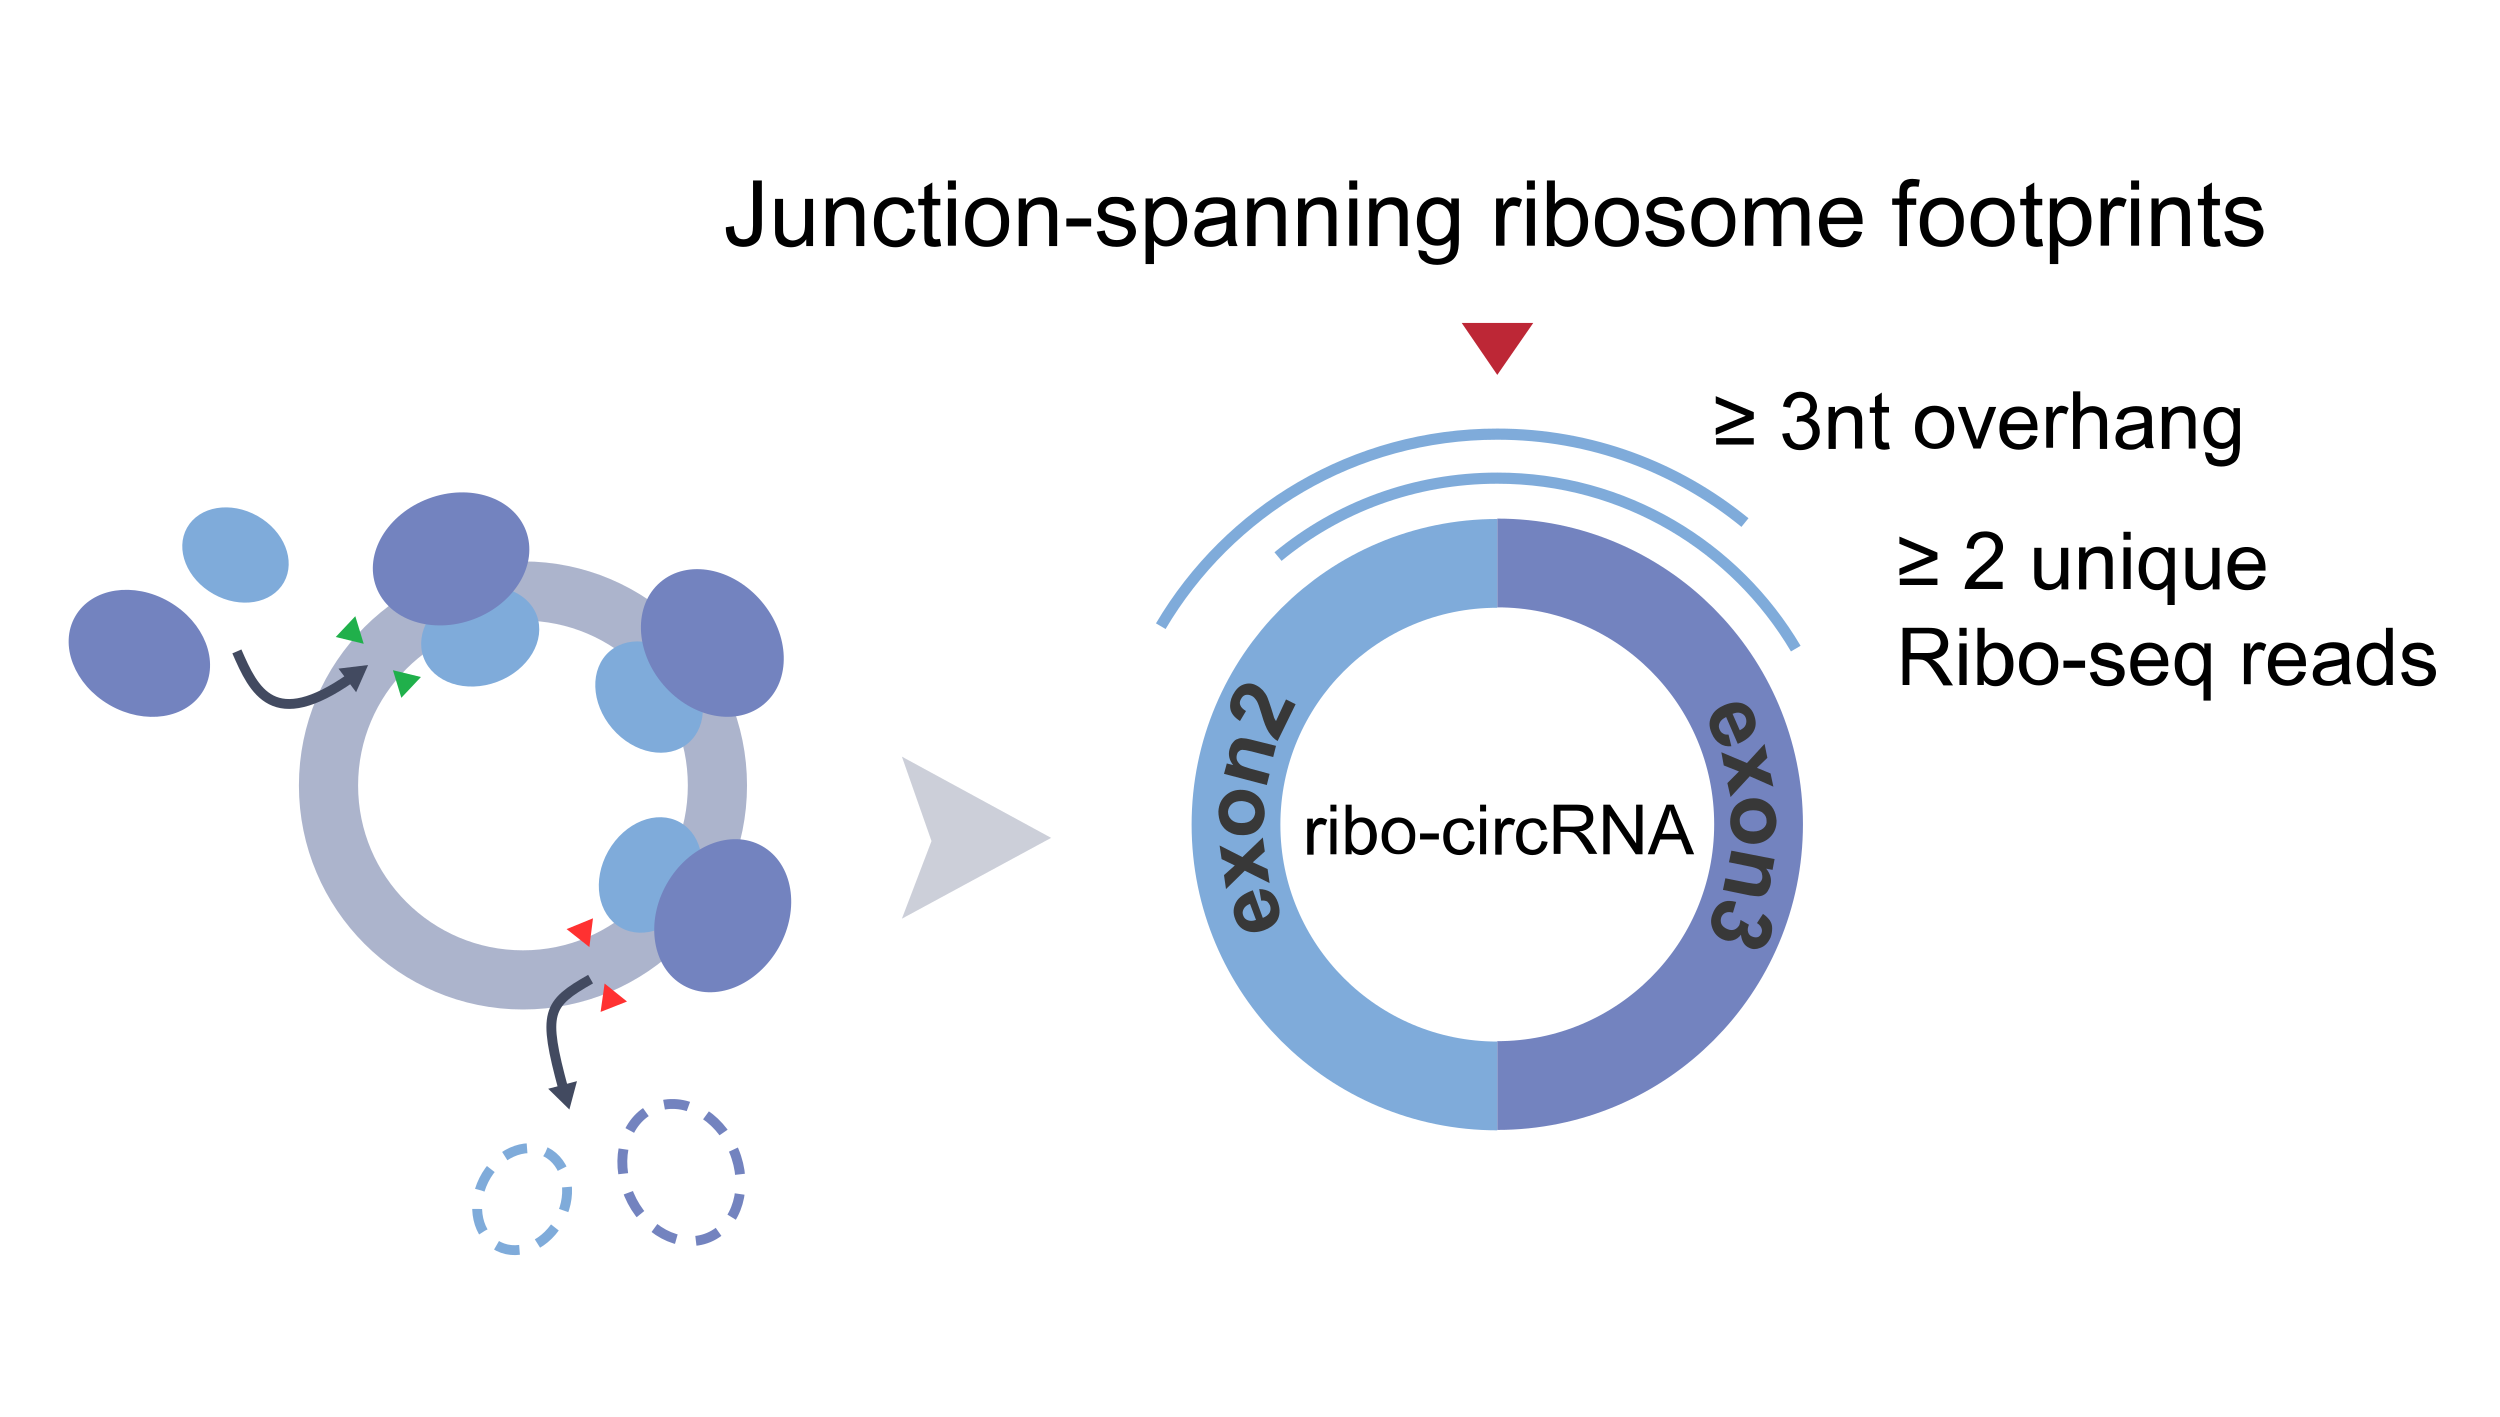 <?xml version="1.0" encoding="utf-8"?>
<!-- Generator: Adobe Illustrator 24.1.0, SVG Export Plug-In . SVG Version: 6.00 Build 0)  -->
<svg version="1.1" id="图层_1" xmlns="http://www.w3.org/2000/svg" xmlns:xlink="http://www.w3.org/1999/xlink" x="0px" y="0px"
	 viewBox="0 0 624.8 354.2" style="enable-background:new 0 0 624.8 354.2;" xml:space="preserve">
<style type="text/css">
	.st0{fill:none;stroke:#7FABDA;stroke-width:22.186;stroke-miterlimit:10;}
	.st1{fill:none;stroke:#7383BF;stroke-width:22.186;stroke-miterlimit:10;}
	.st2{fill:none;stroke:#7FABDA;stroke-width:2.795;stroke-miterlimit:10;}
	.st3{fill:#BD2736;}
	.st4{fill:none;stroke:#ACB4CC;stroke-width:14.791;stroke-miterlimit:10;}
	.st5{fill:#7FABDA;}
	.st6{fill:none;stroke:#7383BF;stroke-width:2.465;stroke-miterlimit:10;stroke-dasharray:6.168,4.935;}
	.st7{fill:none;stroke:#7FABDA;stroke-width:2.465;stroke-miterlimit:10;stroke-dasharray:5.972,4.778;}
	.st8{fill:#7383BF;}
	.st9{fill:none;stroke:#424A60;stroke-width:2.465;stroke-miterlimit:10;}
	.st10{fill:#424A60;}
	.st11{opacity:0.3;fill:#556080;}
	.st12{fill:none;}
	.st13{fill:#FF3131;}
	.st14{fill:#20B04B;}
	.st15{fill:#383838;}
</style>
<g>
	<path class="st0" d="M374.2,271.4c-36.1,0-65.3-29.2-65.3-65.3s29.2-65.3,65.3-65.3"/>
	<path class="st1" d="M374.2,140.7c36.1,0,65.3,29.2,65.3,65.3s-29.2,65.3-65.3,65.3"/>
</g>
<path class="st2" d="M319.4,139.1c14.9-12.3,34-19.6,54.8-19.6c31.8,0,59.5,17.1,74.6,42.6"/>
<path class="st2" d="M290.1,156.5c17-28.8,48.3-48,84.1-48c23.5,0,45,8.3,61.9,22.1"/>
<polygon class="st3" points="374.2,93.7 365.3,80.7 383.2,80.7 "/>
<g>
	<g>
		<path d="M438.3,104.7l-9.5,4V107l7.5-3.1l-7.5-3.1v-1.8l9.5,4V104.7z M438.3,111.1h-9.4v-1.6h9.4V111.1z"/>
		<path d="M445.4,108.4l1.8-0.2c0.2,1,0.5,1.7,1,2.2s1.1,0.7,1.8,0.7c0.8,0,1.5-0.3,2.1-0.9c0.6-0.6,0.9-1.3,0.9-2.1
			c0-0.8-0.3-1.5-0.8-2c-0.5-0.5-1.2-0.8-2-0.8c-0.3,0-0.7,0.1-1.2,0.2l0.2-1.5c0.1,0,0.2,0,0.3,0c0.7,0,1.4-0.2,2-0.6
			c0.6-0.4,0.9-1,0.9-1.8c0-0.6-0.2-1.2-0.7-1.6s-1-0.6-1.7-0.6c-0.7,0-1.3,0.2-1.7,0.6s-0.7,1.1-0.9,1.9l-1.8-0.3
			c0.2-1.2,0.7-2.1,1.5-2.7c0.8-0.6,1.7-1,2.8-1c0.8,0,1.5,0.2,2.2,0.5c0.7,0.3,1.2,0.8,1.5,1.4c0.3,0.6,0.5,1.2,0.5,1.8
			c0,0.6-0.2,1.2-0.5,1.7c-0.3,0.5-0.8,0.9-1.5,1.2c0.8,0.2,1.5,0.6,2,1.2c0.5,0.6,0.7,1.4,0.7,2.3c0,1.2-0.5,2.3-1.4,3.2
			s-2.1,1.3-3.5,1.3c-1.3,0-2.3-0.4-3.1-1.1C446,110.5,445.6,109.5,445.4,108.4z"/>
		<path d="M457,112.1v-10.4h1.6v1.5c0.8-1.1,1.9-1.7,3.3-1.7c0.6,0,1.2,0.1,1.7,0.3c0.5,0.2,0.9,0.5,1.2,0.9
			c0.3,0.4,0.4,0.8,0.5,1.3c0.1,0.3,0.1,0.9,0.1,1.7v6.4h-1.8v-6.3c0-0.7-0.1-1.2-0.2-1.6s-0.4-0.6-0.7-0.8s-0.8-0.3-1.2-0.3
			c-0.7,0-1.4,0.2-1.9,0.7s-0.8,1.4-0.8,2.7v5.7H457z"/>
		<path d="M472,110.6l0.3,1.6c-0.5,0.1-0.9,0.2-1.3,0.2c-0.6,0-1.1-0.1-1.5-0.3c-0.4-0.2-0.6-0.5-0.7-0.8c-0.1-0.3-0.2-1-0.2-2.1v-6
			h-1.3v-1.4h1.3v-2.6l1.7-1.1v3.6h1.8v1.4h-1.8v6.1c0,0.5,0,0.8,0.1,1c0.1,0.1,0.2,0.3,0.3,0.3c0.1,0.1,0.3,0.1,0.6,0.1
			C471.4,110.6,471.7,110.6,472,110.6z"/>
		<path d="M478.6,106.9c0-1.9,0.5-3.3,1.6-4.3c0.9-0.8,2-1.2,3.3-1.2c1.4,0,2.6,0.5,3.5,1.4c0.9,0.9,1.4,2.2,1.4,3.9
			c0,1.3-0.2,2.4-0.6,3.1s-1,1.4-1.7,1.8c-0.8,0.4-1.6,0.6-2.5,0.6c-1.5,0-2.6-0.5-3.5-1.4C479,110,478.6,108.7,478.6,106.9z
			 M480.4,106.9c0,1.3,0.3,2.3,0.9,3s1.3,1,2.2,1c0.9,0,1.6-0.3,2.2-1c0.6-0.7,0.9-1.7,0.9-3c0-1.3-0.3-2.3-0.9-2.9
			c-0.6-0.7-1.3-1-2.2-1c-0.9,0-1.6,0.3-2.2,1C480.7,104.6,480.4,105.6,480.4,106.9z"/>
		<path d="M493.2,112.1l-3.9-10.4h1.9l2.2,6.2c0.2,0.7,0.5,1.4,0.7,2.1c0.2-0.5,0.4-1.2,0.7-2l2.3-6.3h1.8l-3.9,10.4H493.2z"/>
		<path d="M507.4,108.8l1.8,0.2c-0.3,1.1-0.8,1.9-1.6,2.5c-0.8,0.6-1.8,0.9-3,0.9c-1.5,0-2.7-0.5-3.6-1.4s-1.3-2.2-1.3-3.9
			c0-1.7,0.4-3.1,1.3-4.1s2.1-1.4,3.5-1.4c1.4,0,2.5,0.5,3.4,1.4s1.3,2.3,1.3,4c0,0.1,0,0.3,0,0.5h-7.7c0.1,1.1,0.4,2,1,2.6
			c0.6,0.6,1.3,0.9,2.2,0.9c0.6,0,1.2-0.2,1.6-0.5C506.8,110.1,507.2,109.5,507.4,108.8z M501.7,106h5.8c-0.1-0.9-0.3-1.5-0.7-2
			c-0.6-0.7-1.3-1-2.2-1c-0.8,0-1.5,0.3-2,0.8C502,104.3,501.7,105,501.7,106z"/>
		<path d="M511.4,112.1v-10.4h1.6v1.6c0.4-0.7,0.8-1.2,1.1-1.5c0.3-0.2,0.7-0.4,1.1-0.4c0.6,0,1.2,0.2,1.8,0.6l-0.6,1.6
			c-0.4-0.3-0.9-0.4-1.3-0.4c-0.4,0-0.7,0.1-1,0.3s-0.5,0.6-0.7,1c-0.2,0.6-0.3,1.3-0.3,2v5.4H511.4z"/>
		<path d="M518.1,112.1V97.8h1.8v5.1c0.8-0.9,1.9-1.4,3.1-1.4c0.8,0,1.4,0.2,2,0.5c0.6,0.3,1,0.7,1.2,1.3c0.2,0.5,0.4,1.3,0.4,2.3
			v6.6h-1.8v-6.6c0-0.9-0.2-1.5-0.6-1.9c-0.4-0.4-0.9-0.6-1.6-0.6c-0.5,0-1,0.1-1.5,0.4c-0.5,0.3-0.8,0.6-1,1.1
			c-0.2,0.5-0.3,1.1-0.3,1.9v5.7H518.1z"/>
		<path d="M536,110.9c-0.7,0.6-1.3,0.9-1.9,1.2s-1.2,0.3-1.9,0.3c-1.1,0-2-0.3-2.6-0.8c-0.6-0.6-0.9-1.3-0.9-2.1
			c0-0.5,0.1-1,0.3-1.4c0.2-0.4,0.5-0.8,0.9-1c0.4-0.3,0.8-0.4,1.3-0.6c0.3-0.1,0.9-0.2,1.6-0.3c1.4-0.2,2.5-0.4,3.1-0.6
			c0-0.2,0-0.4,0-0.5c0-0.7-0.2-1.2-0.5-1.5c-0.4-0.4-1.1-0.6-2-0.6c-0.8,0-1.4,0.1-1.8,0.4c-0.4,0.3-0.7,0.8-0.9,1.5l-1.7-0.2
			c0.2-0.7,0.4-1.3,0.8-1.8s0.9-0.8,1.6-1c0.7-0.2,1.5-0.4,2.4-0.4c0.9,0,1.6,0.1,2.2,0.3c0.6,0.2,1,0.5,1.2,0.8
			c0.3,0.3,0.4,0.7,0.5,1.2c0.1,0.3,0.1,0.8,0.1,1.6v2.3c0,1.6,0,2.7,0.1,3.1c0.1,0.4,0.2,0.8,0.4,1.2h-1.8
			C536.1,111.8,536,111.3,536,110.9z M535.8,106.9c-0.6,0.3-1.6,0.5-2.9,0.7c-0.7,0.1-1.2,0.2-1.5,0.4c-0.3,0.1-0.5,0.3-0.7,0.6
			c-0.2,0.3-0.2,0.5-0.2,0.8c0,0.5,0.2,0.9,0.5,1.2c0.4,0.3,0.9,0.5,1.6,0.5c0.7,0,1.3-0.1,1.8-0.4c0.5-0.3,0.9-0.7,1.2-1.2
			c0.2-0.4,0.3-1,0.3-1.8V106.9z"/>
		<path d="M540.3,112.1v-10.4h1.6v1.5c0.8-1.1,1.9-1.7,3.3-1.7c0.6,0,1.2,0.1,1.7,0.3c0.5,0.2,0.9,0.5,1.2,0.9
			c0.3,0.4,0.4,0.8,0.5,1.3c0.1,0.3,0.1,0.9,0.1,1.7v6.4H547v-6.3c0-0.7-0.1-1.2-0.2-1.6s-0.4-0.6-0.7-0.8s-0.8-0.3-1.2-0.3
			c-0.7,0-1.4,0.2-1.9,0.7s-0.8,1.4-0.8,2.7v5.7H540.3z"/>
		<path d="M551.1,113l1.7,0.3c0.1,0.5,0.3,0.9,0.6,1.2c0.4,0.3,1,0.5,1.8,0.5c0.8,0,1.4-0.2,1.9-0.5s0.7-0.8,0.9-1.4
			c0.1-0.4,0.1-1.1,0.1-2.3c-0.8,0.9-1.7,1.4-2.9,1.4c-1.4,0-2.5-0.5-3.3-1.5c-0.8-1-1.2-2.3-1.2-3.7c0-1,0.2-1.9,0.5-2.7
			c0.4-0.8,0.9-1.5,1.6-1.9c0.7-0.5,1.5-0.7,2.4-0.7c1.2,0,2.2,0.5,3,1.5v-1.2h1.6v9c0,1.6-0.2,2.8-0.5,3.4
			c-0.3,0.7-0.8,1.2-1.6,1.6c-0.7,0.4-1.6,0.6-2.6,0.6c-1.2,0-2.2-0.3-3-0.8C551.5,114.9,551.1,114.1,551.1,113z M552.6,106.8
			c0,1.4,0.3,2.4,0.8,3c0.5,0.6,1.2,0.9,2,0.9c0.8,0,1.5-0.3,2-0.9c0.5-0.6,0.8-1.6,0.8-2.9c0-1.3-0.3-2.2-0.8-2.9
			c-0.6-0.6-1.2-1-2-1c-0.8,0-1.4,0.3-2,1C552.8,104.6,552.6,105.5,552.6,106.8z"/>
	</g>
</g>
<g>
	<g>
		<path d="M326.7,213.5v-8.9h1.4v1.4c0.3-0.6,0.7-1.1,1-1.3s0.6-0.3,1-0.3c0.5,0,1,0.2,1.6,0.5l-0.5,1.4c-0.4-0.2-0.7-0.3-1.1-0.3
			c-0.3,0-0.6,0.1-0.9,0.3c-0.3,0.2-0.5,0.5-0.6,0.8c-0.2,0.5-0.3,1.1-0.3,1.8v4.7H326.7z"/>
		<path d="M332.5,202.8v-1.7h1.5v1.7H332.5z M332.5,213.5v-8.9h1.5v8.9H332.5z"/>
		<path d="M337.7,213.5h-1.4v-12.4h1.5v4.4c0.6-0.8,1.5-1.2,2.5-1.2c0.6,0,1.1,0.1,1.6,0.3c0.5,0.2,0.9,0.5,1.2,0.9
			c0.3,0.4,0.6,0.9,0.7,1.5s0.3,1.2,0.3,1.8c0,1.5-0.4,2.7-1.1,3.6c-0.8,0.8-1.7,1.3-2.7,1.3c-1.1,0-1.9-0.4-2.5-1.3V213.5z
			 M337.7,208.9c0,1.1,0.1,1.8,0.4,2.3c0.5,0.8,1.1,1.2,1.9,1.2c0.7,0,1.2-0.3,1.7-0.9c0.5-0.6,0.7-1.4,0.7-2.6c0-1.2-0.2-2-0.7-2.6
			c-0.5-0.6-1-0.8-1.7-0.8c-0.7,0-1.2,0.3-1.7,0.9C337.9,207,337.7,207.8,337.7,208.9z"/>
		<path d="M345.3,209c0-1.7,0.5-2.9,1.4-3.7c0.8-0.7,1.7-1,2.8-1c1.2,0,2.2,0.4,3,1.2c0.8,0.8,1.2,1.9,1.2,3.3
			c0,1.2-0.2,2.1-0.5,2.7s-0.8,1.2-1.5,1.5c-0.7,0.4-1.4,0.5-2.2,0.5c-1.3,0-2.3-0.4-3-1.2C345.7,211.7,345.3,210.5,345.3,209z
			 M346.9,209c0,1.1,0.2,2,0.8,2.6c0.5,0.6,1.1,0.9,1.9,0.9c0.8,0,1.4-0.3,1.9-0.9s0.8-1.4,0.8-2.6c0-1.1-0.3-1.9-0.8-2.5
			c-0.5-0.6-1.1-0.9-1.9-0.9c-0.8,0-1.4,0.3-1.9,0.9S346.9,207.8,346.9,209z"/>
		<path d="M354.9,209.8v-1.5h4.7v1.5H354.9z"/>
		<path d="M367.1,210.2l1.5,0.2c-0.2,1-0.6,1.8-1.3,2.4c-0.7,0.6-1.5,0.9-2.5,0.9c-1.2,0-2.2-0.4-3-1.2c-0.7-0.8-1.1-1.9-1.1-3.4
			c0-1,0.2-1.8,0.5-2.5s0.8-1.3,1.5-1.6s1.4-0.5,2.1-0.5c1,0,1.8,0.2,2.4,0.7s1,1.2,1.2,2.1l-1.5,0.2c-0.1-0.6-0.4-1.1-0.7-1.4
			c-0.4-0.3-0.8-0.5-1.3-0.5c-0.8,0-1.4,0.3-1.9,0.8s-0.7,1.4-0.7,2.6c0,1.2,0.2,2.1,0.7,2.6c0.5,0.5,1.1,0.8,1.8,0.8
			c0.6,0,1.1-0.2,1.5-0.5C366.7,211.5,367,210.9,367.1,210.2z"/>
		<path d="M369.9,202.8v-1.7h1.5v1.7H369.9z M369.9,213.5v-8.9h1.5v8.9H369.9z"/>
		<path d="M373.7,213.5v-8.9h1.4v1.4c0.3-0.6,0.7-1.1,1-1.3s0.6-0.3,1-0.3c0.5,0,1,0.2,1.6,0.5l-0.5,1.4c-0.4-0.2-0.7-0.3-1.1-0.3
			c-0.3,0-0.6,0.1-0.9,0.3c-0.3,0.2-0.5,0.5-0.6,0.8c-0.2,0.5-0.3,1.1-0.3,1.8v4.7H373.7z"/>
		<path d="M385.3,210.2l1.5,0.2c-0.2,1-0.6,1.8-1.3,2.4c-0.7,0.6-1.5,0.9-2.5,0.9c-1.2,0-2.2-0.4-3-1.2c-0.7-0.8-1.1-1.9-1.1-3.4
			c0-1,0.2-1.8,0.5-2.5s0.8-1.3,1.5-1.6s1.4-0.5,2.1-0.5c1,0,1.8,0.2,2.4,0.7s1,1.2,1.2,2.1l-1.5,0.2c-0.1-0.6-0.4-1.1-0.7-1.4
			c-0.4-0.3-0.8-0.5-1.3-0.5c-0.8,0-1.4,0.3-1.9,0.8s-0.7,1.4-0.7,2.6c0,1.2,0.2,2.1,0.7,2.6c0.5,0.5,1.1,0.8,1.8,0.8
			c0.6,0,1.1-0.2,1.5-0.5C384.9,211.5,385.2,210.9,385.3,210.2z"/>
		<path d="M388.3,213.5v-12.4h5.5c1.1,0,1.9,0.1,2.5,0.3c0.6,0.2,1,0.6,1.4,1.2s0.5,1.2,0.5,1.9c0,0.9-0.3,1.6-0.9,2.2
			c-0.6,0.6-1.4,1-2.6,1.1c0.4,0.2,0.8,0.4,1,0.6c0.5,0.4,0.9,1,1.4,1.6l2.1,3.4h-2.1l-1.6-2.6c-0.5-0.7-0.9-1.3-1.2-1.7
			c-0.3-0.4-0.6-0.7-0.8-0.8c-0.2-0.2-0.5-0.3-0.7-0.3c-0.2,0-0.5-0.1-0.9-0.1h-1.9v5.5H388.3z M389.9,206.6h3.5
			c0.7,0,1.3-0.1,1.8-0.2c0.4-0.2,0.7-0.4,1-0.7s0.3-0.7,0.3-1.1c0-0.6-0.2-1.1-0.6-1.4c-0.4-0.4-1.1-0.6-2-0.6h-3.9V206.6z"/>
		<path d="M400.7,213.5v-12.4h1.7l6.5,9.7v-9.7h1.6v12.4h-1.7l-6.5-9.7v9.7H400.7z"/>
		<path d="M411.8,213.5l4.7-12.4h1.8l5.1,12.4h-1.9l-1.4-3.7h-5.2l-1.4,3.7H411.8z M415.4,208.4h4.2l-1.3-3.4
			c-0.4-1-0.7-1.9-0.9-2.6c-0.2,0.8-0.4,1.6-0.7,2.4L415.4,208.4z"/>
	</g>
</g>
<g>
	<g>
		<path d="M181.4,56.8l2-0.3c0.1,1.2,0.3,2.1,0.7,2.6c0.4,0.5,1,0.7,1.7,0.7c0.5,0,1-0.1,1.4-0.4s0.7-0.6,0.8-1
			c0.1-0.4,0.2-1.1,0.2-2V45.1h2.2v11.1c0,1.4-0.2,2.4-0.5,3.2c-0.3,0.8-0.9,1.3-1.6,1.7c-0.7,0.4-1.6,0.6-2.5,0.6
			c-1.4,0-2.5-0.4-3.3-1.2C181.8,59.7,181.4,58.5,181.4,56.8z"/>
		<path d="M201.5,61.5v-1.7c-0.9,1.3-2.2,2-3.8,2c-0.7,0-1.4-0.1-2-0.4c-0.6-0.3-1.1-0.6-1.3-1s-0.5-0.9-0.6-1.5
			c-0.1-0.4-0.1-1-0.1-1.9v-7.3h2v6.6c0,1,0,1.8,0.1,2.1c0.1,0.5,0.4,0.9,0.8,1.2c0.4,0.3,0.9,0.5,1.5,0.5s1.2-0.2,1.7-0.5
			c0.5-0.3,0.9-0.7,1.1-1.3c0.2-0.5,0.3-1.3,0.3-2.3v-6.3h2v11.8H201.5z"/>
		<path d="M206.4,61.5V49.6h1.8v1.7c0.9-1.3,2.1-2,3.8-2c0.7,0,1.4,0.1,2,0.4s1,0.6,1.3,1c0.3,0.4,0.5,0.9,0.6,1.5
			c0.1,0.4,0.1,1,0.1,2v7.3h-2v-7.2c0-0.8-0.1-1.4-0.2-1.8c-0.2-0.4-0.4-0.7-0.8-1c-0.4-0.2-0.9-0.4-1.4-0.4c-0.9,0-1.6,0.3-2.2,0.8
			c-0.6,0.5-0.9,1.6-0.9,3.1v6.5H206.4z"/>
		<path d="M226.8,57.1l2,0.3c-0.2,1.4-0.8,2.4-1.7,3.2c-0.9,0.8-2,1.2-3.3,1.2c-1.6,0-2.9-0.5-3.9-1.6s-1.5-2.6-1.5-4.6
			c0-1.3,0.2-2.4,0.6-3.4c0.4-1,1.1-1.7,1.9-2.2s1.8-0.7,2.8-0.7c1.3,0,2.3,0.3,3.2,1c0.8,0.7,1.3,1.6,1.6,2.8l-2,0.3
			c-0.2-0.8-0.5-1.4-1-1.8c-0.5-0.4-1-0.6-1.7-0.6c-1,0-1.8,0.4-2.5,1.1s-0.9,1.9-0.9,3.4c0,1.6,0.3,2.7,0.9,3.5
			c0.6,0.7,1.4,1.1,2.4,1.1c0.8,0,1.4-0.2,2-0.7C226.4,58.9,226.7,58.1,226.8,57.1z"/>
		<path d="M234.9,59.7l0.3,1.8c-0.6,0.1-1.1,0.2-1.5,0.2c-0.7,0-1.3-0.1-1.7-0.3c-0.4-0.2-0.7-0.5-0.8-0.9c-0.2-0.4-0.2-1.2-0.2-2.4
			v-6.8h-1.5v-1.6h1.5v-2.9l2-1.2v4.1h2v1.6h-2v6.9c0,0.6,0,0.9,0.1,1.1c0.1,0.2,0.2,0.3,0.3,0.4c0.2,0.1,0.4,0.1,0.7,0.1
			C234.2,59.8,234.5,59.7,234.9,59.7z"/>
		<path d="M236.9,47.4v-2.3h2v2.3H236.9z M236.9,61.5V49.6h2v11.8H236.9z"/>
		<path d="M241.2,55.6c0-2.2,0.6-3.8,1.8-4.9c1-0.9,2.3-1.3,3.7-1.3c1.6,0,3,0.5,4,1.6c1,1.1,1.5,2.5,1.5,4.4c0,1.5-0.2,2.7-0.7,3.6
			c-0.5,0.9-1.1,1.6-2,2c-0.9,0.5-1.8,0.7-2.9,0.7c-1.7,0-3-0.5-4-1.6S241.2,57.6,241.2,55.6z M243.2,55.6c0,1.5,0.3,2.7,1,3.4
			c0.7,0.8,1.5,1.1,2.5,1.1c1,0,1.8-0.4,2.5-1.1c0.7-0.8,1-1.9,1-3.5c0-1.5-0.3-2.6-1-3.3s-1.5-1.1-2.5-1.1c-1,0-1.8,0.4-2.5,1.1
			C243.6,52.9,243.2,54,243.2,55.6z"/>
		<path d="M254.6,61.5V49.6h1.8v1.7c0.9-1.3,2.1-2,3.8-2c0.7,0,1.4,0.1,2,0.4s1,0.6,1.3,1c0.3,0.4,0.5,0.9,0.6,1.5
			c0.1,0.4,0.1,1,0.1,2v7.3h-2v-7.2c0-0.8-0.1-1.4-0.2-1.8c-0.2-0.4-0.4-0.7-0.8-1c-0.4-0.2-0.9-0.4-1.4-0.4c-0.9,0-1.6,0.3-2.2,0.8
			c-0.6,0.5-0.9,1.6-0.9,3.1v6.5H254.6z"/>
		<path d="M266.5,56.6v-2h6.2v2H266.5z"/>
		<path d="M274.1,57.9l2-0.3c0.1,0.8,0.4,1.4,0.9,1.8c0.5,0.4,1.2,0.6,2.1,0.6c0.9,0,1.6-0.2,2.1-0.6c0.4-0.4,0.7-0.8,0.7-1.3
			c0-0.5-0.2-0.8-0.6-1.1c-0.3-0.2-1-0.4-2.1-0.7c-1.5-0.4-2.5-0.7-3.1-1c-0.6-0.3-1-0.6-1.3-1.1c-0.3-0.5-0.4-1-0.4-1.6
			c0-0.5,0.1-1,0.4-1.5c0.2-0.4,0.6-0.8,1-1.1c0.3-0.2,0.7-0.4,1.3-0.6c0.5-0.2,1.1-0.2,1.7-0.2c0.9,0,1.7,0.1,2.4,0.4
			c0.7,0.3,1.2,0.6,1.6,1.1c0.3,0.5,0.6,1.1,0.7,1.8l-2,0.3c-0.1-0.6-0.3-1.1-0.8-1.4c-0.4-0.3-1-0.5-1.8-0.5c-0.9,0-1.6,0.2-2,0.5
			s-0.6,0.7-0.6,1.1c0,0.3,0.1,0.5,0.2,0.7c0.2,0.2,0.4,0.4,0.8,0.5c0.2,0.1,0.8,0.2,1.8,0.5c1.4,0.4,2.4,0.7,3,0.9
			c0.6,0.2,1,0.6,1.3,1.1c0.3,0.5,0.5,1,0.5,1.7c0,0.7-0.2,1.3-0.6,1.9c-0.4,0.6-1,1-1.7,1.4c-0.7,0.3-1.6,0.5-2.5,0.5
			c-1.5,0-2.7-0.3-3.5-1C274.9,60.1,274.4,59.2,274.1,57.9z"/>
		<path d="M286.3,66V49.6h1.8v1.5c0.4-0.6,0.9-1.1,1.5-1.4c0.5-0.3,1.2-0.5,2-0.5c1,0,1.9,0.3,2.7,0.8c0.8,0.5,1.4,1.3,1.8,2.2
			s0.6,2,0.6,3.1c0,1.2-0.2,2.3-0.7,3.3c-0.4,1-1.1,1.7-1.9,2.2s-1.7,0.8-2.6,0.8c-0.7,0-1.3-0.1-1.8-0.4c-0.5-0.3-1-0.6-1.3-1.1V66
			H286.3z M288.2,55.6c0,1.5,0.3,2.6,0.9,3.4c0.6,0.7,1.4,1.1,2.2,1.1c0.9,0,1.7-0.4,2.3-1.1c0.6-0.8,1-1.9,1-3.5
			c0-1.5-0.3-2.6-0.9-3.4s-1.4-1.1-2.2-1.1c-0.9,0-1.6,0.4-2.3,1.2C288.5,52.9,288.2,54.1,288.2,55.6z"/>
		<path d="M306.8,60c-0.7,0.6-1.5,1.1-2.1,1.3c-0.7,0.3-1.4,0.4-2.2,0.4c-1.3,0-2.3-0.3-3-1c-0.7-0.6-1-1.4-1-2.4
			c0-0.6,0.1-1.1,0.4-1.6c0.3-0.5,0.6-0.9,1-1.2c0.4-0.3,0.9-0.5,1.4-0.7c0.4-0.1,1-0.2,1.8-0.3c1.6-0.2,2.8-0.4,3.6-0.7
			c0-0.3,0-0.4,0-0.5c0-0.8-0.2-1.4-0.6-1.7c-0.5-0.5-1.3-0.7-2.3-0.7c-0.9,0-1.6,0.2-2.1,0.5c-0.4,0.3-0.8,0.9-1,1.8l-2-0.3
			c0.2-0.8,0.5-1.5,0.9-2s1-0.9,1.8-1.2c0.8-0.3,1.7-0.4,2.7-0.4c1,0,1.8,0.1,2.5,0.4c0.6,0.2,1.1,0.5,1.4,0.9
			c0.3,0.4,0.5,0.8,0.6,1.4c0.1,0.3,0.1,1,0.1,1.9v2.7c0,1.9,0,3,0.1,3.5s0.3,1,0.5,1.4h-2.1C307,61.1,306.8,60.6,306.8,60z
			 M306.6,55.5c-0.7,0.3-1.8,0.5-3.3,0.8c-0.8,0.1-1.4,0.3-1.8,0.4c-0.3,0.1-0.6,0.4-0.8,0.7c-0.2,0.3-0.3,0.6-0.3,1
			c0,0.5,0.2,1,0.6,1.3c0.4,0.4,1,0.5,1.8,0.5c0.8,0,1.5-0.2,2.1-0.5s1-0.8,1.3-1.4c0.2-0.5,0.3-1.1,0.3-2V55.5z"/>
		<path d="M311.7,61.5V49.6h1.8v1.7c0.9-1.3,2.1-2,3.8-2c0.7,0,1.4,0.1,2,0.4s1,0.6,1.3,1c0.3,0.4,0.5,0.9,0.6,1.5
			c0.1,0.4,0.1,1,0.1,2v7.3h-2v-7.2c0-0.8-0.1-1.4-0.2-1.8c-0.2-0.4-0.4-0.7-0.8-1c-0.4-0.2-0.9-0.4-1.4-0.4c-0.9,0-1.6,0.3-2.2,0.8
			c-0.6,0.5-0.9,1.6-0.9,3.1v6.5H311.7z"/>
		<path d="M324.4,61.5V49.6h1.8v1.7c0.9-1.3,2.1-2,3.8-2c0.7,0,1.4,0.1,2,0.4s1,0.6,1.3,1c0.3,0.4,0.5,0.9,0.6,1.5
			c0.1,0.4,0.1,1,0.1,2v7.3h-2v-7.2c0-0.8-0.1-1.4-0.2-1.8c-0.2-0.4-0.4-0.7-0.8-1c-0.4-0.2-0.9-0.4-1.4-0.4c-0.9,0-1.6,0.3-2.2,0.8
			c-0.6,0.5-0.9,1.6-0.9,3.1v6.5H324.4z"/>
		<path d="M337.2,47.4v-2.3h2v2.3H337.2z M337.2,61.5V49.6h2v11.8H337.2z"/>
		<path d="M342.2,61.5V49.6h1.8v1.7c0.9-1.3,2.1-2,3.8-2c0.7,0,1.4,0.1,2,0.4s1,0.6,1.3,1c0.3,0.4,0.5,0.9,0.6,1.5
			c0.1,0.4,0.1,1,0.1,2v7.3h-2v-7.2c0-0.8-0.1-1.4-0.2-1.8c-0.2-0.4-0.4-0.7-0.8-1c-0.4-0.2-0.9-0.4-1.4-0.4c-0.9,0-1.6,0.3-2.2,0.8
			c-0.6,0.5-0.9,1.6-0.9,3.1v6.5H342.2z"/>
		<path d="M354.5,62.5l2,0.3c0.1,0.6,0.3,1,0.7,1.3c0.5,0.4,1.2,0.6,2,0.6c0.9,0,1.6-0.2,2.2-0.6s0.8-0.9,1-1.6
			c0.1-0.4,0.2-1.3,0.1-2.6c-0.9,1-2,1.5-3.3,1.5c-1.6,0-2.9-0.6-3.8-1.8c-0.9-1.2-1.3-2.6-1.3-4.2c0-1.1,0.2-2.2,0.6-3.1
			c0.4-1,1-1.7,1.8-2.2c0.8-0.5,1.7-0.8,2.7-0.8c1.4,0,2.5,0.6,3.5,1.7v-1.4h1.9v10.2c0,1.8-0.2,3.1-0.6,3.9c-0.4,0.8-1,1.4-1.8,1.8
			c-0.8,0.4-1.8,0.7-3,0.7c-1.4,0-2.6-0.3-3.4-1C354.9,64.7,354.5,63.7,354.5,62.5z M356.2,55.3c0,1.6,0.3,2.7,0.9,3.4
			s1.4,1.1,2.3,1.1c0.9,0,1.7-0.4,2.3-1.1c0.6-0.7,0.9-1.8,0.9-3.3c0-1.4-0.3-2.5-1-3.3c-0.6-0.7-1.4-1.1-2.3-1.1
			c-0.9,0-1.6,0.4-2.3,1.1C356.5,52.8,356.2,53.9,356.2,55.3z"/>
		<path d="M373.9,61.5V49.6h1.8v1.8c0.5-0.8,0.9-1.4,1.3-1.7c0.4-0.3,0.8-0.4,1.3-0.4c0.7,0,1.4,0.2,2.1,0.6l-0.7,1.9
			c-0.5-0.3-1-0.4-1.5-0.4c-0.4,0-0.8,0.1-1.2,0.4c-0.3,0.3-0.6,0.6-0.7,1.1c-0.2,0.7-0.3,1.5-0.3,2.3v6.2H373.9z"/>
		<path d="M381.6,47.4v-2.3h2v2.3H381.6z M381.6,61.5V49.6h2v11.8H381.6z"/>
		<path d="M388.5,61.5h-1.9V45.1h2V51c0.8-1.1,1.9-1.6,3.2-1.6c0.7,0,1.4,0.1,2.1,0.4c0.7,0.3,1.2,0.7,1.6,1.2s0.7,1.2,1,1.9
			c0.2,0.8,0.4,1.6,0.4,2.4c0,2-0.5,3.6-1.5,4.7c-1,1.1-2.2,1.7-3.6,1.7c-1.4,0-2.5-0.6-3.3-1.8V61.5z M388.5,55.5
			c0,1.4,0.2,2.4,0.6,3.1c0.6,1,1.5,1.5,2.6,1.5c0.9,0,1.6-0.4,2.3-1.1c0.6-0.8,1-1.9,1-3.4c0-1.5-0.3-2.7-0.9-3.4
			c-0.6-0.7-1.4-1.1-2.2-1.1c-0.9,0-1.6,0.4-2.3,1.1C388.8,52.9,388.5,54,388.5,55.5z"/>
		<path d="M398.6,55.6c0-2.2,0.6-3.8,1.8-4.9c1-0.9,2.3-1.3,3.7-1.3c1.6,0,3,0.5,4,1.6s1.5,2.5,1.5,4.4c0,1.5-0.2,2.7-0.7,3.6
			c-0.5,0.9-1.1,1.6-2,2c-0.9,0.5-1.8,0.7-2.9,0.7c-1.7,0-3-0.5-4-1.6C399.1,59.1,398.6,57.6,398.6,55.6z M400.6,55.6
			c0,1.5,0.3,2.7,1,3.4c0.7,0.8,1.5,1.1,2.5,1.1c1,0,1.8-0.4,2.5-1.1c0.7-0.8,1-1.9,1-3.5c0-1.5-0.3-2.6-1-3.3
			c-0.7-0.8-1.5-1.1-2.5-1.1c-1,0-1.8,0.4-2.5,1.1C401,52.9,400.6,54,400.6,55.6z"/>
		<path d="M411.2,57.9l2-0.3c0.1,0.8,0.4,1.4,0.9,1.8c0.5,0.4,1.2,0.6,2.1,0.6c0.9,0,1.6-0.2,2.1-0.6c0.4-0.4,0.7-0.8,0.7-1.3
			c0-0.5-0.2-0.8-0.6-1.1c-0.3-0.2-1-0.4-2.1-0.7c-1.5-0.4-2.5-0.7-3.1-1c-0.6-0.3-1-0.6-1.3-1.1c-0.3-0.5-0.4-1-0.4-1.6
			c0-0.5,0.1-1,0.4-1.5c0.2-0.4,0.6-0.8,1-1.1c0.3-0.2,0.7-0.4,1.3-0.6c0.5-0.2,1.1-0.2,1.7-0.2c0.9,0,1.7,0.1,2.4,0.4
			s1.2,0.6,1.6,1.1c0.3,0.5,0.6,1.1,0.7,1.8l-2,0.3c-0.1-0.6-0.3-1.1-0.8-1.4c-0.4-0.3-1-0.5-1.8-0.5c-0.9,0-1.6,0.2-2,0.5
			s-0.6,0.7-0.6,1.1c0,0.3,0.1,0.5,0.2,0.7c0.2,0.2,0.4,0.4,0.8,0.5c0.2,0.1,0.8,0.2,1.8,0.5c1.4,0.4,2.4,0.7,3,0.9
			c0.6,0.2,1,0.6,1.3,1.1c0.3,0.5,0.5,1,0.5,1.7c0,0.7-0.2,1.3-0.6,1.9c-0.4,0.6-1,1-1.7,1.4c-0.7,0.3-1.6,0.5-2.5,0.5
			c-1.5,0-2.7-0.3-3.5-1C412,60.1,411.4,59.2,411.2,57.9z"/>
		<path d="M422.7,55.6c0-2.2,0.6-3.8,1.8-4.9c1-0.9,2.3-1.3,3.7-1.3c1.6,0,3,0.5,4,1.6s1.5,2.5,1.5,4.4c0,1.5-0.2,2.7-0.7,3.6
			c-0.5,0.9-1.1,1.6-2,2c-0.9,0.5-1.8,0.7-2.9,0.7c-1.7,0-3-0.5-4-1.6C423.2,59.1,422.7,57.6,422.7,55.6z M424.8,55.6
			c0,1.5,0.3,2.7,1,3.4c0.7,0.8,1.5,1.1,2.5,1.1c1,0,1.8-0.4,2.5-1.1c0.7-0.8,1-1.9,1-3.5c0-1.5-0.3-2.6-1-3.3
			c-0.7-0.8-1.5-1.1-2.5-1.1c-1,0-1.8,0.4-2.5,1.1C425.1,52.9,424.8,54,424.8,55.6z"/>
		<path d="M436.1,61.5V49.6h1.8v1.7c0.4-0.6,0.9-1,1.5-1.4c0.6-0.4,1.3-0.5,2.1-0.5c0.9,0,1.6,0.2,2.2,0.5c0.6,0.4,1,0.9,1.2,1.5
			c0.9-1.4,2.2-2.1,3.7-2.1c1.2,0,2.1,0.3,2.7,1s0.9,1.7,0.9,3v8.1h-2V54c0-0.8-0.1-1.4-0.2-1.7c-0.1-0.4-0.4-0.6-0.7-0.9
			c-0.3-0.2-0.7-0.3-1.2-0.3c-0.8,0-1.5,0.3-2.1,0.8s-0.8,1.4-0.8,2.7v6.9h-2v-7.7c0-0.9-0.2-1.6-0.5-2s-0.9-0.7-1.6-0.7
			c-0.6,0-1.1,0.1-1.6,0.4c-0.5,0.3-0.8,0.7-1,1.3s-0.3,1.4-0.3,2.5v6.1H436.1z"/>
		<path d="M463.3,57.7l2.1,0.3c-0.3,1.2-0.9,2.2-1.8,2.8s-2,1-3.4,1c-1.7,0-3.1-0.5-4.1-1.6c-1-1.1-1.5-2.6-1.5-4.5
			c0-2,0.5-3.5,1.5-4.6c1-1.1,2.4-1.7,4-1.7c1.6,0,2.9,0.5,3.9,1.6c1,1.1,1.5,2.6,1.5,4.5c0,0.1,0,0.3,0,0.5h-8.8
			c0.1,1.3,0.4,2.3,1.1,3c0.7,0.7,1.5,1,2.5,1c0.7,0,1.4-0.2,1.9-0.6C462.5,59.1,463,58.5,463.3,57.7z M456.7,54.4h6.6
			c-0.1-1-0.3-1.7-0.8-2.2c-0.6-0.8-1.5-1.2-2.5-1.2c-0.9,0-1.7,0.3-2.3,0.9C457.1,52.6,456.7,53.4,456.7,54.4z"/>
		<path d="M474.7,61.5V51.2h-1.8v-1.6h1.8v-1.3c0-0.8,0.1-1.4,0.2-1.8c0.2-0.5,0.5-0.9,1-1.3c0.5-0.3,1.2-0.5,2-0.5
			c0.6,0,1.2,0.1,1.9,0.2l-0.3,1.8c-0.4-0.1-0.8-0.1-1.2-0.1c-0.6,0-1,0.1-1.3,0.4c-0.3,0.3-0.4,0.7-0.4,1.5v1.1h2.3v1.6h-2.3v10.3
			H474.7z"/>
		<path d="M479.8,55.6c0-2.2,0.6-3.8,1.8-4.9c1-0.9,2.3-1.3,3.7-1.3c1.6,0,3,0.5,4,1.6s1.5,2.5,1.5,4.4c0,1.5-0.2,2.7-0.7,3.6
			c-0.5,0.9-1.1,1.6-2,2c-0.9,0.5-1.8,0.7-2.9,0.7c-1.7,0-3-0.5-4-1.6C480.3,59.1,479.8,57.6,479.8,55.6z M481.9,55.6
			c0,1.5,0.3,2.7,1,3.4c0.7,0.8,1.5,1.1,2.5,1.1c1,0,1.8-0.4,2.5-1.1c0.7-0.8,1-1.9,1-3.5c0-1.5-0.3-2.6-1-3.3
			c-0.7-0.8-1.5-1.1-2.5-1.1c-1,0-1.8,0.4-2.5,1.1C482.2,52.9,481.9,54,481.9,55.6z"/>
		<path d="M492.5,55.6c0-2.2,0.6-3.8,1.8-4.9c1-0.9,2.3-1.3,3.7-1.3c1.6,0,3,0.5,4,1.6s1.5,2.5,1.5,4.4c0,1.5-0.2,2.7-0.7,3.6
			c-0.5,0.9-1.1,1.6-2,2c-0.9,0.5-1.8,0.7-2.9,0.7c-1.7,0-3-0.5-4-1.6C493,59.1,492.5,57.6,492.5,55.6z M494.6,55.6
			c0,1.5,0.3,2.7,1,3.4c0.7,0.8,1.5,1.1,2.5,1.1c1,0,1.8-0.4,2.5-1.1c0.7-0.8,1-1.9,1-3.5c0-1.5-0.3-2.6-1-3.3
			c-0.7-0.8-1.5-1.1-2.5-1.1c-1,0-1.8,0.4-2.5,1.1C494.9,52.9,494.6,54,494.6,55.6z"/>
		<path d="M510.3,59.7l0.3,1.8c-0.6,0.1-1.1,0.2-1.5,0.2c-0.7,0-1.3-0.1-1.7-0.3c-0.4-0.2-0.7-0.5-0.8-0.9c-0.2-0.4-0.2-1.2-0.2-2.4
			v-6.8h-1.5v-1.6h1.5v-2.9l2-1.2v4.1h2v1.6h-2v6.9c0,0.6,0,0.9,0.1,1.1c0.1,0.2,0.2,0.3,0.3,0.4c0.2,0.1,0.4,0.1,0.7,0.1
			C509.7,59.8,510,59.7,510.3,59.7z"/>
		<path d="M512.3,66V49.6h1.8v1.5c0.4-0.6,0.9-1.1,1.5-1.4c0.5-0.3,1.2-0.5,2-0.5c1,0,1.9,0.3,2.7,0.8c0.8,0.5,1.4,1.3,1.8,2.2
			c0.4,0.9,0.6,2,0.6,3.1c0,1.2-0.2,2.3-0.7,3.3c-0.4,1-1.1,1.7-1.9,2.2s-1.7,0.8-2.6,0.8c-0.7,0-1.3-0.1-1.8-0.4
			c-0.5-0.3-1-0.6-1.3-1.1V66H512.3z M514.1,55.6c0,1.5,0.3,2.6,0.9,3.4c0.6,0.7,1.4,1.1,2.2,1.1c0.9,0,1.7-0.4,2.3-1.1
			c0.6-0.8,1-1.9,1-3.5c0-1.5-0.3-2.6-0.9-3.4c-0.6-0.8-1.4-1.1-2.2-1.1c-0.9,0-1.6,0.4-2.3,1.2C514.4,52.9,514.1,54.1,514.1,55.6z"
			/>
		<path d="M525,61.5V49.6h1.8v1.8c0.5-0.8,0.9-1.4,1.3-1.7c0.4-0.3,0.8-0.4,1.3-0.4c0.7,0,1.4,0.2,2.1,0.6l-0.7,1.9
			c-0.5-0.3-1-0.4-1.5-0.4c-0.4,0-0.8,0.1-1.2,0.4c-0.3,0.3-0.6,0.6-0.7,1.1c-0.2,0.7-0.3,1.5-0.3,2.3v6.2H525z"/>
		<path d="M532.6,47.4v-2.3h2v2.3H532.6z M532.6,61.5V49.6h2v11.8H532.6z"/>
		<path d="M537.7,61.5V49.6h1.8v1.7c0.9-1.3,2.1-2,3.8-2c0.7,0,1.4,0.1,2,0.4s1,0.6,1.3,1c0.3,0.4,0.5,0.9,0.6,1.5
			c0.1,0.4,0.1,1,0.1,2v7.3h-2v-7.2c0-0.8-0.1-1.4-0.2-1.8c-0.2-0.4-0.4-0.7-0.8-1c-0.4-0.2-0.9-0.4-1.4-0.4c-0.9,0-1.6,0.3-2.2,0.8
			c-0.6,0.5-0.9,1.6-0.9,3.1v6.5H537.7z"/>
		<path d="M554.7,59.7l0.3,1.8c-0.6,0.1-1.1,0.2-1.5,0.2c-0.7,0-1.3-0.1-1.7-0.3c-0.4-0.2-0.7-0.5-0.8-0.9c-0.2-0.4-0.2-1.2-0.2-2.4
			v-6.8h-1.5v-1.6h1.5v-2.9l2-1.2v4.1h2v1.6h-2v6.9c0,0.6,0,0.9,0.1,1.1c0.1,0.2,0.2,0.3,0.3,0.4c0.2,0.1,0.4,0.1,0.7,0.1
			C554.1,59.8,554.4,59.7,554.7,59.7z"/>
		<path d="M555.9,57.9l2-0.3c0.1,0.8,0.4,1.4,0.9,1.8c0.5,0.4,1.2,0.6,2.1,0.6c0.9,0,1.6-0.2,2.1-0.6c0.4-0.4,0.7-0.8,0.7-1.3
			c0-0.5-0.2-0.8-0.6-1.1c-0.3-0.2-1-0.4-2.1-0.7c-1.5-0.4-2.5-0.7-3.1-1c-0.6-0.3-1-0.6-1.3-1.1c-0.3-0.5-0.4-1-0.4-1.6
			c0-0.5,0.1-1,0.4-1.5c0.2-0.4,0.6-0.8,1-1.1c0.3-0.2,0.7-0.4,1.3-0.6c0.5-0.2,1.1-0.2,1.7-0.2c0.9,0,1.7,0.1,2.4,0.4
			s1.2,0.6,1.6,1.1c0.3,0.5,0.6,1.1,0.7,1.8l-2,0.3c-0.1-0.6-0.3-1.1-0.8-1.4c-0.4-0.3-1-0.5-1.8-0.5c-0.9,0-1.6,0.2-2,0.5
			s-0.6,0.7-0.6,1.1c0,0.3,0.1,0.5,0.2,0.7c0.2,0.2,0.4,0.4,0.8,0.5c0.2,0.1,0.8,0.2,1.8,0.5c1.4,0.4,2.4,0.7,3,0.9
			c0.6,0.2,1,0.6,1.3,1.1c0.3,0.5,0.5,1,0.5,1.7c0,0.7-0.2,1.3-0.6,1.9c-0.4,0.6-1,1-1.7,1.4c-0.7,0.3-1.6,0.5-2.5,0.5
			c-1.5,0-2.7-0.3-3.5-1C556.6,60.1,556.1,59.2,555.9,57.9z"/>
	</g>
</g>
<g>
	<g>
		<path d="M484.2,139.8l-9.5,4v-1.7l7.5-3.1l-7.5-3.1v-1.8l9.5,4V139.8z M484.2,146.2h-9.4v-1.6h9.4V146.2z"/>
		<path d="M500.5,145.5v1.7h-9.5c0-0.4,0.1-0.8,0.2-1.2c0.2-0.6,0.6-1.3,1.2-1.9c0.5-0.6,1.3-1.3,2.3-2.2c1.6-1.3,2.6-2.3,3.2-3
			c0.5-0.7,0.8-1.4,0.8-2.1c0-0.7-0.2-1.3-0.7-1.8c-0.5-0.5-1.1-0.7-1.9-0.7c-0.8,0-1.5,0.3-2,0.8s-0.8,1.2-0.8,2.1l-1.8-0.2
			c0.1-1.3,0.6-2.4,1.4-3.1c0.8-0.7,1.9-1.1,3.2-1.1c1.4,0,2.5,0.4,3.3,1.1c0.8,0.8,1.2,1.7,1.2,2.8c0,0.6-0.1,1.1-0.4,1.7
			s-0.6,1.1-1.2,1.7s-1.4,1.5-2.7,2.5c-1.1,0.9-1.7,1.5-2,1.8c-0.3,0.3-0.5,0.6-0.7,1H500.5z"/>
		<path d="M515.2,147.2v-1.5c-0.8,1.2-1.9,1.8-3.3,1.8c-0.6,0-1.2-0.1-1.7-0.4c-0.5-0.2-0.9-0.5-1.2-0.9s-0.4-0.8-0.5-1.3
			c-0.1-0.3-0.1-0.9-0.1-1.6v-6.4h1.8v5.7c0,0.9,0,1.5,0.1,1.9c0.1,0.5,0.3,0.8,0.7,1.1c0.4,0.3,0.8,0.4,1.3,0.4
			c0.5,0,1-0.1,1.5-0.4c0.5-0.3,0.8-0.6,1-1.1c0.2-0.5,0.3-1.1,0.3-2v-5.6h1.8v10.4H515.2z"/>
		<path d="M519.6,147.2v-10.4h1.6v1.5c0.8-1.1,1.9-1.7,3.3-1.7c0.6,0,1.2,0.1,1.7,0.3c0.5,0.2,0.9,0.5,1.2,0.9
			c0.3,0.4,0.4,0.8,0.5,1.3c0.1,0.3,0.1,0.9,0.1,1.7v6.4h-1.8v-6.3c0-0.7-0.1-1.2-0.2-1.6s-0.4-0.6-0.7-0.8s-0.8-0.3-1.2-0.3
			c-0.7,0-1.4,0.2-1.9,0.7s-0.8,1.4-0.8,2.7v5.7H519.6z"/>
		<path d="M530.7,134.9v-2h1.8v2H530.7z M530.7,147.2v-10.4h1.8v10.4H530.7z"/>
		<path d="M541.7,151.2v-5.1c-0.3,0.4-0.7,0.7-1.1,1c-0.5,0.3-1,0.4-1.6,0.4c-1.2,0-2.3-0.5-3.2-1.5s-1.3-2.3-1.3-4
			c0-1,0.2-2,0.5-2.8c0.4-0.8,0.9-1.5,1.6-1.9c0.7-0.4,1.4-0.6,2.3-0.6c1.3,0,2.3,0.5,3,1.6v-1.4h1.6v14.3H541.7z M536.3,142
			c0,1.3,0.3,2.3,0.8,3s1.2,1,2,1c0.7,0,1.4-0.3,1.9-1c0.5-0.6,0.8-1.6,0.8-2.9c0-1.4-0.3-2.4-0.9-3.1c-0.6-0.7-1.2-1-2-1
			c-0.8,0-1.4,0.3-1.9,1C536.6,139.6,536.3,140.6,536.3,142z"/>
		<path d="M553,147.2v-1.5c-0.8,1.2-1.9,1.8-3.3,1.8c-0.6,0-1.2-0.1-1.7-0.4c-0.5-0.2-0.9-0.5-1.2-0.9s-0.4-0.8-0.5-1.3
			c-0.1-0.3-0.1-0.9-0.1-1.6v-6.4h1.8v5.7c0,0.9,0,1.5,0.1,1.9c0.1,0.5,0.3,0.8,0.7,1.1c0.4,0.3,0.8,0.4,1.3,0.4
			c0.5,0,1-0.1,1.5-0.4c0.5-0.3,0.8-0.6,1-1.1c0.2-0.5,0.3-1.1,0.3-2v-5.6h1.8v10.4H553z"/>
		<path d="M564.4,143.9l1.8,0.2c-0.3,1.1-0.8,1.9-1.6,2.5c-0.8,0.6-1.8,0.9-3,0.9c-1.5,0-2.7-0.5-3.6-1.4s-1.3-2.2-1.3-3.9
			c0-1.7,0.4-3.1,1.3-4.1s2.1-1.4,3.5-1.4c1.4,0,2.5,0.5,3.4,1.4s1.3,2.3,1.3,4c0,0.1,0,0.3,0,0.5h-7.7c0.1,1.1,0.4,2,1,2.6
			c0.6,0.6,1.3,0.9,2.2,0.9c0.6,0,1.2-0.2,1.6-0.5C563.8,145.1,564.2,144.6,564.4,143.9z M558.7,141h5.8c-0.1-0.9-0.3-1.5-0.7-2
			c-0.6-0.7-1.3-1-2.2-1c-0.8,0-1.5,0.3-2,0.8C559,139.4,558.7,140.1,558.7,141z"/>
		<path d="M475.5,171.2v-14.3h6.3c1.3,0,2.2,0.1,2.9,0.4c0.7,0.3,1.2,0.7,1.6,1.4c0.4,0.7,0.6,1.4,0.6,2.2c0,1-0.3,1.9-1,2.6
			c-0.7,0.7-1.7,1.1-3,1.3c0.5,0.2,0.9,0.5,1.1,0.7c0.6,0.5,1.1,1.1,1.6,1.9l2.5,3.9h-2.4l-1.9-3c-0.6-0.9-1-1.5-1.4-2
			c-0.4-0.5-0.7-0.8-1-1c-0.3-0.2-0.6-0.3-0.9-0.4c-0.2,0-0.6-0.1-1.1-0.1h-2.2v6.4H475.5z M477.4,163.2h4.1c0.9,0,1.5-0.1,2-0.3
			c0.5-0.2,0.9-0.5,1.1-0.9s0.4-0.8,0.4-1.3c0-0.7-0.2-1.2-0.7-1.7c-0.5-0.4-1.3-0.7-2.3-0.7h-4.5V163.2z"/>
		<path d="M489.7,158.9v-2h1.8v2H489.7z M489.7,171.2v-10.4h1.8v10.4H489.7z"/>
		<path d="M495.8,171.2h-1.6v-14.3h1.8v5.1c0.7-0.9,1.7-1.4,2.8-1.4c0.6,0,1.2,0.1,1.8,0.4c0.6,0.3,1,0.6,1.4,1.1
			c0.4,0.5,0.7,1,0.9,1.7s0.3,1.4,0.3,2.1c0,1.8-0.4,3.1-1.3,4.1c-0.9,1-1.9,1.5-3.2,1.5c-1.2,0-2.2-0.5-2.9-1.5V171.2z
			 M495.7,165.9c0,1.2,0.2,2.1,0.5,2.7c0.6,0.9,1.3,1.4,2.2,1.4c0.8,0,1.4-0.3,2-1c0.6-0.7,0.8-1.7,0.8-3c0-1.4-0.3-2.4-0.8-3
			c-0.5-0.6-1.2-1-1.9-1c-0.8,0-1.4,0.3-2,1C496,163.7,495.7,164.7,495.7,165.9z"/>
		<path d="M504.6,166c0-1.9,0.5-3.3,1.6-4.3c0.9-0.8,2-1.2,3.3-1.2c1.4,0,2.6,0.5,3.5,1.4c0.9,0.9,1.4,2.2,1.4,3.9
			c0,1.3-0.2,2.4-0.6,3.1s-1,1.4-1.7,1.8c-0.8,0.4-1.6,0.6-2.5,0.6c-1.5,0-2.6-0.5-3.5-1.4C505.1,169.1,504.6,167.7,504.6,166z
			 M506.4,166c0,1.3,0.3,2.3,0.9,3s1.3,1,2.2,1c0.9,0,1.6-0.3,2.2-1c0.6-0.7,0.9-1.7,0.9-3c0-1.3-0.3-2.3-0.9-2.9
			c-0.6-0.7-1.3-1-2.2-1c-0.9,0-1.6,0.3-2.2,1C506.7,163.7,506.4,164.7,506.4,166z"/>
		<path d="M515.7,166.9v-1.8h5.4v1.8H515.7z"/>
		<path d="M522.3,168.1l1.7-0.3c0.1,0.7,0.4,1.2,0.8,1.6s1.1,0.6,1.9,0.6c0.8,0,1.4-0.2,1.8-0.5c0.4-0.3,0.6-0.7,0.6-1.2
			c0-0.4-0.2-0.7-0.5-0.9c-0.2-0.2-0.8-0.4-1.8-0.6c-1.3-0.3-2.2-0.6-2.7-0.8c-0.5-0.2-0.9-0.6-1.1-1c-0.3-0.4-0.4-0.9-0.4-1.4
			c0-0.5,0.1-0.9,0.3-1.3c0.2-0.4,0.5-0.7,0.9-1c0.3-0.2,0.6-0.4,1.1-0.5c0.5-0.1,1-0.2,1.5-0.2c0.8,0,1.5,0.1,2.1,0.4
			c0.6,0.2,1.1,0.6,1.4,1c0.3,0.4,0.5,0.9,0.6,1.6l-1.7,0.2c-0.1-0.5-0.3-0.9-0.7-1.2c-0.4-0.3-0.9-0.4-1.6-0.4
			c-0.8,0-1.4,0.1-1.7,0.4s-0.5,0.6-0.5,0.9c0,0.2,0.1,0.4,0.2,0.6c0.1,0.2,0.4,0.3,0.7,0.5c0.2,0.1,0.7,0.2,1.6,0.4
			c1.2,0.3,2.1,0.6,2.6,0.8c0.5,0.2,0.9,0.5,1.2,0.9c0.3,0.4,0.4,0.9,0.4,1.5c0,0.6-0.2,1.1-0.5,1.7c-0.3,0.5-0.8,0.9-1.5,1.2
			c-0.6,0.3-1.4,0.4-2.2,0.4c-1.3,0-2.4-0.3-3.1-0.8C523,170,522.5,169.2,522.3,168.1z"/>
		<path d="M540.1,167.8l1.8,0.2c-0.3,1.1-0.8,1.9-1.6,2.5c-0.8,0.6-1.8,0.9-3,0.9c-1.5,0-2.7-0.5-3.6-1.4s-1.3-2.2-1.3-3.9
			c0-1.7,0.4-3.1,1.3-4.1s2.1-1.4,3.5-1.4c1.4,0,2.5,0.5,3.4,1.4s1.3,2.3,1.3,4c0,0.1,0,0.3,0,0.5h-7.7c0.1,1.1,0.4,2,1,2.6
			c0.6,0.6,1.3,0.9,2.2,0.9c0.6,0,1.2-0.2,1.6-0.5C539.5,169.1,539.8,168.6,540.1,167.8z M534.3,165h5.8c-0.1-0.9-0.3-1.5-0.7-2
			c-0.6-0.7-1.3-1-2.2-1c-0.8,0-1.5,0.3-2,0.8C534.7,163.4,534.4,164.1,534.3,165z"/>
		<path d="M550.7,175.1v-5.1c-0.3,0.4-0.7,0.7-1.1,1c-0.5,0.3-1,0.4-1.6,0.4c-1.2,0-2.3-0.5-3.2-1.5s-1.3-2.3-1.3-4
			c0-1,0.2-2,0.5-2.8c0.4-0.8,0.9-1.5,1.6-1.9c0.7-0.4,1.4-0.6,2.3-0.6c1.3,0,2.3,0.5,3,1.6v-1.4h1.6v14.3H550.7z M545.3,166
			c0,1.3,0.3,2.3,0.8,3s1.2,1,2,1c0.7,0,1.4-0.3,1.9-1c0.5-0.6,0.8-1.6,0.8-2.9c0-1.4-0.3-2.4-0.9-3.1c-0.6-0.7-1.2-1-2-1
			c-0.8,0-1.4,0.3-1.9,1C545.6,163.6,545.3,164.6,545.3,166z"/>
		<path d="M560.8,171.2v-10.4h1.6v1.6c0.4-0.7,0.8-1.2,1.1-1.5c0.3-0.2,0.7-0.4,1.1-0.4c0.6,0,1.2,0.2,1.8,0.6l-0.6,1.6
			c-0.4-0.3-0.9-0.4-1.3-0.4c-0.4,0-0.7,0.1-1,0.3s-0.5,0.6-0.7,1c-0.2,0.6-0.3,1.3-0.3,2v5.4H560.8z"/>
		<path d="M574.5,167.8l1.8,0.2c-0.3,1.1-0.8,1.9-1.6,2.5c-0.8,0.6-1.8,0.9-3,0.9c-1.5,0-2.7-0.5-3.6-1.4s-1.3-2.2-1.3-3.9
			c0-1.7,0.4-3.1,1.3-4.1s2.1-1.4,3.5-1.4c1.4,0,2.5,0.5,3.4,1.4s1.3,2.3,1.3,4c0,0.1,0,0.3,0,0.5h-7.7c0.1,1.1,0.4,2,1,2.6
			c0.6,0.6,1.3,0.9,2.2,0.9c0.6,0,1.2-0.2,1.6-0.5C573.9,169.1,574.3,168.6,574.5,167.8z M568.8,165h5.8c-0.1-0.9-0.3-1.5-0.7-2
			c-0.6-0.7-1.3-1-2.2-1c-0.8,0-1.5,0.3-2,0.8C569.1,163.4,568.8,164.1,568.8,165z"/>
		<path d="M585.3,169.9c-0.7,0.6-1.3,0.9-1.9,1.2s-1.2,0.3-1.9,0.3c-1.1,0-2-0.3-2.6-0.8c-0.6-0.6-0.9-1.3-0.9-2.1
			c0-0.5,0.1-1,0.3-1.4c0.2-0.4,0.5-0.8,0.9-1c0.4-0.3,0.8-0.4,1.3-0.6c0.3-0.1,0.9-0.2,1.6-0.3c1.4-0.2,2.5-0.4,3.1-0.6
			c0-0.2,0-0.4,0-0.5c0-0.7-0.2-1.2-0.5-1.5c-0.4-0.4-1.1-0.6-2-0.6c-0.8,0-1.4,0.1-1.8,0.4c-0.4,0.3-0.7,0.8-0.9,1.5l-1.7-0.2
			c0.2-0.7,0.4-1.3,0.8-1.8s0.9-0.8,1.6-1c0.7-0.2,1.5-0.4,2.4-0.4c0.9,0,1.6,0.1,2.2,0.3c0.6,0.2,1,0.5,1.2,0.8
			c0.3,0.3,0.4,0.7,0.5,1.2c0.1,0.3,0.1,0.8,0.1,1.6v2.3c0,1.6,0,2.7,0.1,3.1c0.1,0.4,0.2,0.8,0.4,1.2h-1.8
			C585.5,170.8,585.4,170.4,585.3,169.9z M585.2,166c-0.6,0.3-1.6,0.5-2.9,0.7c-0.7,0.1-1.2,0.2-1.5,0.4c-0.3,0.1-0.5,0.3-0.7,0.6
			c-0.2,0.3-0.2,0.5-0.2,0.8c0,0.5,0.2,0.9,0.5,1.2c0.4,0.3,0.9,0.5,1.6,0.5c0.7,0,1.3-0.1,1.8-0.4c0.5-0.3,0.9-0.7,1.2-1.2
			c0.2-0.4,0.3-1,0.3-1.8V166z"/>
		<path d="M596.4,171.2v-1.3c-0.7,1-1.6,1.5-2.9,1.5c-0.8,0-1.6-0.2-2.3-0.7s-1.2-1.1-1.6-1.9c-0.4-0.8-0.6-1.8-0.6-2.8
			c0-1,0.2-2,0.5-2.8s0.9-1.5,1.6-1.9s1.5-0.7,2.3-0.7c0.6,0,1.2,0.1,1.7,0.4c0.5,0.3,0.9,0.6,1.2,1v-5.1h1.7v14.3H596.4z
			 M590.8,166c0,1.3,0.3,2.3,0.8,3s1.2,1,2,1c0.8,0,1.4-0.3,2-0.9c0.5-0.6,0.8-1.6,0.8-2.9c0-1.4-0.3-2.5-0.8-3.1
			c-0.5-0.7-1.2-1-2-1c-0.8,0-1.4,0.3-2,1C591.1,163.6,590.8,164.6,590.8,166z"/>
		<path d="M600.1,168.1l1.7-0.3c0.1,0.7,0.4,1.2,0.8,1.6s1.1,0.6,1.9,0.6c0.8,0,1.4-0.2,1.8-0.5c0.4-0.3,0.6-0.7,0.6-1.2
			c0-0.4-0.2-0.7-0.5-0.9c-0.2-0.2-0.8-0.4-1.8-0.6c-1.3-0.3-2.2-0.6-2.7-0.8c-0.5-0.2-0.9-0.6-1.1-1c-0.3-0.4-0.4-0.9-0.4-1.4
			c0-0.5,0.1-0.9,0.3-1.3c0.2-0.4,0.5-0.7,0.9-1c0.3-0.2,0.6-0.4,1.1-0.5c0.5-0.1,1-0.2,1.5-0.2c0.8,0,1.5,0.1,2.1,0.4
			c0.6,0.2,1.1,0.6,1.4,1c0.3,0.4,0.5,0.9,0.6,1.6l-1.7,0.2c-0.1-0.5-0.3-0.9-0.7-1.2c-0.4-0.3-0.9-0.4-1.6-0.4
			c-0.8,0-1.4,0.1-1.7,0.4s-0.5,0.6-0.5,0.9c0,0.2,0.1,0.4,0.2,0.6c0.1,0.2,0.4,0.3,0.7,0.5c0.2,0.1,0.7,0.2,1.6,0.4
			c1.2,0.3,2.1,0.6,2.6,0.8c0.5,0.2,0.9,0.5,1.2,0.9c0.3,0.4,0.4,0.9,0.4,1.5c0,0.6-0.2,1.1-0.5,1.7c-0.3,0.5-0.8,0.9-1.5,1.2
			c-0.6,0.3-1.4,0.4-2.2,0.4c-1.3,0-2.4-0.3-3.1-0.8C600.7,170,600.3,169.2,600.1,168.1z"/>
	</g>
</g>
<circle class="st4" cx="130.7" cy="196.3" r="48.6"/>
<ellipse transform="matrix(0.936 -0.351 0.351 0.936 -48.245 52.317)" class="st5" cx="120.1" cy="159.1" rx="15.1" ry="12.1"/>
<ellipse transform="matrix(0.76 -0.65 0.65 0.76 -74.216 147.327)" class="st5" cx="162.2" cy="174.1" rx="12.1" ry="15.1"/>
<ellipse transform="matrix(0.491 -0.871 0.871 0.491 -107.871 252.866)" class="st5" cx="162.6" cy="218.8" rx="15.1" ry="12.1"/>
<g>
	
		<ellipse transform="matrix(0.922 -0.388 0.388 0.922 -100.361 89.065)" class="st6" cx="170.3" cy="292.9" rx="14.2" ry="17.6"/>
</g>
<g>
	
		<ellipse transform="matrix(0.446 -0.895 0.895 0.446 -195.764 282.918)" class="st7" cx="130.5" cy="299.5" rx="13.2" ry="10.7"/>
</g>
<ellipse transform="matrix(0.5 -0.866 0.866 0.5 -123.99 111.772)" class="st8" cx="34.8" cy="163.3" rx="14.9" ry="18.5"/>
<ellipse transform="matrix(0.491 -0.871 0.871 0.491 -90.961 121.859)" class="st5" cx="58.9" cy="138.8" rx="11.2" ry="13.9"/>
<g>
	<g>
		<path class="st9" d="M147.6,244.7c-10.9,6.2-12,8.3-6.8,27.5"/>
		<g>
			<polygon class="st10" points="137,272.1 142.3,277.3 144.2,270.2 			"/>
		</g>
	</g>
</g>
<g>
	<g>
		<path class="st9" d="M59.2,162.8c4.3,9.9,9.1,20.2,28.5,6.6"/>
		<g>
			<polygon class="st10" points="89,173 92,166.2 84.6,167.1 			"/>
		</g>
	</g>
</g>
<polygon class="st11" points="225.4,189.1 262.7,209.4 225.4,229.6 232.8,210.2 "/>
<line class="st12" x1="130.4" y1="196.7" x2="155.6" y2="256.5"/>
<g>
	<polygon class="st13" points="147.3,236.7 141.6,232.2 148.2,229.5 	"/>
	<polygon class="st13" points="151.1,245.8 156.7,250.3 150.1,252.9 	"/>
</g>
<g>
	<polygon class="st14" points="98.2,167.5 105.2,169.2 100.3,174.4 	"/>
	<polygon class="st14" points="90.9,160.9 83.9,159.2 88.8,154 	"/>
</g>
<ellipse transform="matrix(0.936 -0.351 0.351 0.936 -41.88 48.515)" class="st8" cx="112.8" cy="139.7" rx="20" ry="16.1"/>
<ellipse transform="matrix(0.76 -0.65 0.65 0.76 -61.642 154.34)" class="st8" cx="178" cy="160.6" rx="16.1" ry="20"/>
<ellipse transform="matrix(0.491 -0.871 0.871 0.491 -107.56 273.807)" class="st8" cx="180.7" cy="229" rx="20" ry="16.1"/>
<g>
	<g>
		<path class="st15" d="M315.2,225.1l-0.5-2.9c1.1,0,2.1,0.3,2.9,0.8c0.8,0.6,1.4,1.4,1.8,2.6c0.6,1.8,0.5,3.3-0.3,4.6
			c-0.7,1-1.8,1.8-3.2,2.3c-1.7,0.6-3.2,0.6-4.5,0.1s-2.2-1.5-2.7-2.9c-0.6-1.5-0.5-2.9,0.2-4.2c0.7-1.3,2.1-2.2,4.2-3l2.5,6.9
			c0.8-0.3,1.4-0.8,1.7-1.3c0.3-0.6,0.3-1.2,0.1-1.8c-0.2-0.4-0.4-0.7-0.7-1C316.2,225.1,315.8,225,315.2,225.1z M312.4,225.9
			c-0.8,0.3-1.3,0.7-1.6,1.3s-0.3,1.1-0.1,1.6c0.2,0.6,0.6,1,1.2,1.2s1.2,0.2,2-0.1L312.4,225.9z"/>
		<path class="st15" d="M317.3,220.7l-6.2-3.1l-4.7,4.6l-0.5-3.5l2.7-2.4l-3.3-1.6l-0.5-3.4l5.7,2.9l5.1-4.9l0.5,3.5l-3,2.7l3.7,1.7
			L317.3,220.7z"/>
		<path class="st15" d="M309.9,208.7c-1,0-1.9-0.3-2.8-0.8c-0.9-0.5-1.5-1.2-2-2.1c-0.4-0.9-0.6-1.9-0.6-3c0.1-1.7,0.7-3,1.8-4
			c1.1-1,2.5-1.5,4.2-1.4c1.7,0.1,3,0.7,4.1,1.8c1,1.1,1.5,2.5,1.5,4.1c0,1-0.3,2-0.8,2.9c-0.5,0.9-1.2,1.6-2.1,2
			C312.3,208.6,311.2,208.8,309.9,208.7z M310.2,205.7c1.1,0,1.9-0.2,2.5-0.7c0.6-0.5,0.9-1.1,1-1.9c0-0.8-0.2-1.4-0.8-2
			c-0.6-0.5-1.4-0.8-2.5-0.9c-1.1,0-1.9,0.2-2.5,0.7c-0.6,0.5-0.9,1.1-1,1.9c0,0.8,0.2,1.4,0.8,2
			C308.3,205.4,309.1,205.7,310.2,205.7z"/>
		<path class="st15" d="M318.9,186.4l-0.7,2.8l-5.4-1.4c-1.2-0.3-1.9-0.4-2.3-0.4c-0.4,0-0.7,0.2-0.9,0.4c-0.3,0.2-0.4,0.5-0.5,0.9
			c-0.1,0.5-0.1,1,0.1,1.4s0.5,0.8,0.9,1.1c0.4,0.3,1.2,0.5,2.4,0.9l4.8,1.3l-0.7,2.8l-10.7-2.8l0.7-2.6l1.6,0.4
			c-1-1.2-1.3-2.6-0.9-4c0.2-0.6,0.4-1.2,0.8-1.6c0.4-0.5,0.7-0.8,1.2-0.9c0.4-0.2,0.9-0.3,1.3-0.2c0.5,0,1.1,0.1,1.9,0.3
			L318.9,186.4z"/>
		<path class="st15" d="M321.4,174.8l2.4,1.2l-4.5,9.2c-0.9-0.5-1.6-1.3-2.2-2.2s-1.2-2.4-1.8-4.5c-0.5-1.7-0.9-2.8-1.2-3.3
			c-0.4-0.6-0.8-1.1-1.3-1.3c-0.6-0.3-1.1-0.3-1.6-0.2c-0.5,0.2-0.8,0.5-1.1,1.1c-0.3,0.5-0.3,1.1-0.1,1.5c0.2,0.5,0.6,0.9,1.4,1.4
			l-1.5,2.5c-1.4-0.9-2.2-1.9-2.4-3c-0.2-1.1,0-2.3,0.6-3.5c0.7-1.3,1.5-2.2,2.6-2.6c1.1-0.4,2.2-0.4,3.3,0.2
			c0.6,0.3,1.1,0.7,1.6,1.2c0.4,0.5,0.9,1.1,1.2,1.9c0.2,0.5,0.5,1.4,0.9,2.6c0.4,1.2,0.6,2,0.7,2.3c0.1,0.3,0.3,0.6,0.5,0.9
			L321.4,174.8z"/>
		<path class="st15" d="M432,183.6l0.7,2.9c-1.1,0.1-2.1-0.1-2.9-0.7c-0.8-0.5-1.5-1.3-2-2.5c-0.8-1.8-0.7-3.3,0.1-4.6
			c0.6-1.1,1.7-1.9,3.1-2.5c1.7-0.7,3.2-0.8,4.5-0.4c1.3,0.5,2.3,1.4,2.8,2.7c0.6,1.5,0.7,2.9,0,4.2s-2,2.4-4,3.2l-2.9-6.7
			c-0.8,0.4-1.3,0.8-1.6,1.4c-0.3,0.6-0.3,1.2,0,1.8c0.2,0.4,0.4,0.7,0.8,0.9C431,183.6,431.4,183.6,432,183.6z M434.8,182.5
			c0.8-0.4,1.3-0.8,1.5-1.4c0.2-0.6,0.2-1.1,0-1.7c-0.2-0.6-0.7-1-1.3-1.2c-0.6-0.2-1.2-0.1-2,0.2L434.8,182.5z"/>
		<path class="st15" d="M430.2,188l6.4,2.7l4.4-4.8l0.7,3.5l-2.6,2.5l3.4,1.4l0.7,3.3l-5.9-2.6l-4.8,5.2l-0.8-3.5l2.9-2.9l-3.8-1.5
			L430.2,188z"/>
		<path class="st15" d="M438.3,199.5c1,0,1.9,0.2,2.8,0.7c0.9,0.5,1.6,1.1,2.1,2s0.7,1.8,0.8,2.9c0,1.7-0.5,3-1.6,4.1
			c-1.1,1.1-2.4,1.6-4.1,1.7c-1.7,0-3.1-0.5-4.2-1.5s-1.7-2.4-1.7-4c0-1,0.2-2,0.6-2.9s1.1-1.6,2-2.1
			C435.9,199.8,437,199.5,438.3,199.5z M438.1,202.5c-1.1,0-1.9,0.3-2.5,0.8c-0.6,0.5-0.9,1.2-0.8,1.9c0,0.8,0.3,1.4,0.9,1.9
			c0.6,0.5,1.4,0.7,2.5,0.7c1.1,0,1.9-0.3,2.5-0.8c0.6-0.5,0.9-1.2,0.8-1.9c0-0.8-0.3-1.4-0.9-1.9
			C440.1,202.7,439.2,202.5,438.1,202.5z"/>
		<path class="st15" d="M430.6,222.4l0.6-2.9l5.5,1.1c1.2,0.2,1.9,0.3,2.3,0.3c0.4-0.1,0.7-0.2,0.9-0.4s0.4-0.5,0.5-0.9
			c0.1-0.5,0-1-0.1-1.4s-0.5-0.8-0.9-1s-1.2-0.5-2.4-0.7l-4.9-1l0.6-2.9l10.8,2.1l-0.5,2.7l-1.6-0.3c1,1.2,1.4,2.5,1.1,3.9
			c-0.1,0.6-0.4,1.2-0.7,1.7c-0.3,0.5-0.7,0.8-1.1,1c-0.4,0.2-0.8,0.3-1.3,0.3c-0.5,0-1.1-0.1-2-0.2L430.6,222.4z"/>
		<path class="st15" d="M433.9,225.4l-0.8,2.7c-0.7-0.2-1.3-0.2-1.8,0s-0.9,0.6-1.1,1.1c-0.2,0.6-0.2,1.1,0,1.7
			c0.3,0.6,0.8,1,1.5,1.3c0.7,0.3,1.3,0.3,1.8,0.1s0.9-0.6,1.2-1.1c0.1-0.3,0.2-0.8,0.3-1.3l2.1,1.2c-0.3,0.7-0.4,1.3-0.2,1.9
			s0.5,0.9,1.1,1.1c0.5,0.2,0.9,0.2,1.3,0.1s0.7-0.5,0.9-0.9c0.2-0.5,0.2-0.9,0-1.4s-0.6-0.9-1.1-1.2l1.5-2.3
			c0.8,0.5,1.3,1.1,1.7,1.6c0.4,0.6,0.6,1.2,0.6,2c0,0.7-0.1,1.5-0.4,2.3c-0.6,1.3-1.4,2.2-2.6,2.6c-1,0.4-1.9,0.4-2.7,0
			c-1.2-0.5-1.9-1.6-2.1-3.3c-0.5,0.7-1.2,1.2-2,1.4c-0.8,0.2-1.6,0.2-2.5-0.2c-1.2-0.5-2.1-1.4-2.6-2.7s-0.5-2.6,0.1-3.9
			c0.5-1.3,1.3-2.2,2.4-2.7S432.6,225.1,433.9,225.4z"/>
	</g>
</g>
</svg>
